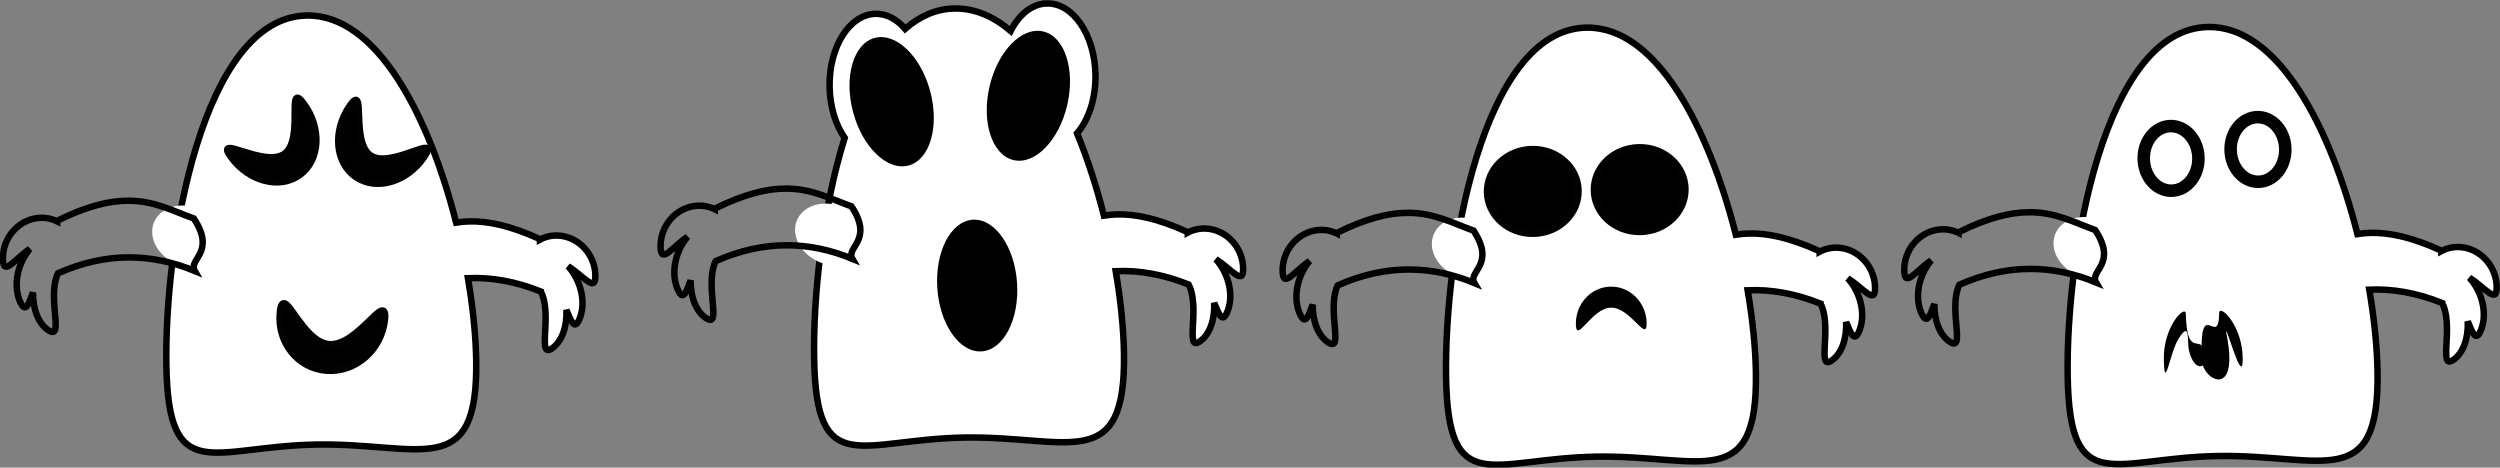 <?xml version="1.0" encoding="UTF-8"?>
<svg version="1.1" viewBox="0 0 1436.7 268.73" xmlns="http://www.w3.org/2000/svg">
<rect x="0" y="0" width="1436.7" height="268.73" fill="#808080" stroke="none"/>
<g transform="translate(424.11 -485.33)">
<g transform="matrix(1 -.017 .017 1 -10.67 5.149)">
<path d="m180 485.22c-8.542 0-16.149 6.023-21.125 15.438-9.666-8.478-20.376-13.438-32.062-13.438-10.618 0-20.122 4.115-28.562 11.219-4.627-5.59-10.457-8.94-16.813-8.94-14.991 0-27.156 18.557-27.156 41.438 0 11.585 3.134 22.044 8.156 29.562-13.583 41.15-19.688 91.15-19.688 126.31 0 70.217 25.682 47 85.469 47s92.594 23.217 92.594-47c0-13.879-1.33-30.081-3.938-47.125 13.381-0.326 27.277 2.288 41.75 8.406 0.279 0.579 0.548 1.176 0.781 1.812 5.081 13.859-3.511 36.562 5 31.031 5.876-3.818 9.007-12.497 8.719-22.062 2.635 6.865 4.448 11.596 7.156 5.938 4.442-9.28 1.807-22.295-5.75-30.969 8.537 5.474 15.332 15.578 15.562 6.062 0.299-12.321-9.04-22.96-20.875-23.781-3.825-0.266-7.441 0.512-10.594 2.125v-0.281c-17.085-8.149-29.946-10.949-40.531-10.875-2.622 0.018-5.094 0.23-7.469 0.562-3.841-16.266-8.727-32.492-14.625-47.531 6.761-7.535 11.156-19.712 11.156-33.469 0-22.88-12.166-41.438-27.156-41.438z" color="#000000" fill="#fff" stroke="#000" stroke-width="3.734"/>
<path transform="matrix(.497 .079 -.018 .558 86.638 234.41)" d="m0 689.51c0 17.358-18.548 31.429-41.429 31.429-22.88 0-41.429-14.071-41.429-31.429s18.548-31.429 41.429-31.429 41.429 14.07 41.429 31.43z" color="#000000" fill="#fff" stroke-opacity="0"/>
<path d="m27.606 589.03c-10.586-0.074-23.43 2.725-40.515 10.874v0.282c-3.153-1.613-6.77-2.4-10.595-2.135-11.835 0.822-21.179 11.462-20.88 23.783 0.231 9.516 7.022-0.588 15.559-6.061-7.557 8.674-10.183 21.712-5.741 30.992 2.709 5.659 4.506 0.904 7.141-5.961-0.288 9.565 2.852 18.233 8.728 22.051 8.511 5.531-0.071-17.154 5.01-31.012 0.233-0.637 0.498-1.233 0.778-1.812 2e-3 -3e-3 0.014 3e-3 0.015 0 28.217-11.927 54.177-10.549 78.587 0-3.857-6.828 12.668-10.249 0-30.126-11.974-4.533-22.616-10.766-38.088-10.874h4e-5z" color="#000000" fill-opacity="0" stroke="#000" stroke-opacity=".996" stroke-width="3.734"/>
<path transform="matrix(.339 -.084 .13 .526 36.122 252.3)" d="m17.143 539.51c0 38.66-29.421 70-65.714 70s-65.714-31.34-65.714-70 29.421-70 65.714-70 65.714 31.34 65.714 70z" color="#000000" stroke-opacity="0"/>
<path d="m489.67 504.38c-59.786 0-84.05 129.35-84.05 199.57 0 70.217 25.681 47.01 85.467 47.01 59.787 0 92.587 23.207 92.587-47.01 0-13.879-1.335-30.068-3.942-47.111 13.381-0.326 27.263 2.276 41.737 8.394 1e-3 3e-3 0.014-3e-3 0.016 0 0.279 0.579 0.545 1.184 0.779 1.82 5.081 13.859-3.51 36.545 5.001 31.014 5.876-3.818 9.012-12.482 8.724-22.047 2.635 6.865 4.442 11.609 7.151 5.95 4.442-9.28 1.809-22.307-5.749-30.981 8.537 5.474 15.333 15.567 15.564 6.051 0.299-12.321-9.041-22.962-20.876-23.783-3.825-0.266-7.441 0.528-10.594 2.141v-0.287c-17.085-8.149-29.936-10.946-40.521-10.872-2.622 0.018-5.103 0.224-7.478 0.556-14.271-60.439-43.108-120.42-83.816-120.42z" color="#000000" fill="#fff" stroke="#000" stroke-width="3.734"/>
<path transform="matrix(.497 .079 -.018 .558 452.35 248.69)" d="m0 689.51c0 17.358-18.548 31.429-41.429 31.429-22.88 0-41.429-14.071-41.429-31.429s18.548-31.429 41.429-31.429 41.429 14.07 41.429 31.43z" color="#000000" fill="#fff" stroke-opacity="0"/>
<path d="m384.75 609.03c-10.586-0.074-23.43 2.725-40.515 10.874v0.282c-3.153-1.613-6.77-2.4-10.595-2.135-11.835 0.822-21.179 11.462-20.88 23.783 0.231 9.516 7.022-0.588 15.559-6.061-7.557 8.674-10.183 21.712-5.741 30.992 2.709 5.659 4.506 0.904 7.141-5.961-0.288 9.565 2.852 18.233 8.728 22.051 8.511 5.531-0.071-17.154 5.01-31.012 0.233-0.637 0.498-1.233 0.778-1.812 2e-3 -3e-3 0.014 3e-3 0.015 0 28.217-11.927 54.177-10.549 78.587 0-3.857-6.828 12.668-10.249 0-30.126-11.974-4.533-22.616-10.766-38.088-10.874h4e-5z" color="#000000" fill-opacity="0" stroke="#000" stroke-opacity=".996" stroke-width="3.734"/>
<path d="m521.39 674.65c0 11.727-9.106-9.16-20.338-9.16-11.233 0-20.338 20.887-20.338 9.16s9.106-21.234 20.338-21.234c11.233 0 20.338 9.507 20.338 21.234z" color="#000000" stroke-opacity="0"/>
<path d="m846.81 510.09c-59.786 0-84.05 129.35-84.05 199.57 0 70.217 25.681 47.01 85.467 47.01 59.787 0 92.587 23.207 92.587-47.01 0-13.879-1.335-30.068-3.942-47.111 13.381-0.326 27.263 2.276 41.737 8.394 1e-3 3e-3 0.014-3e-3 0.016 0 0.279 0.579 0.545 1.184 0.779 1.82 5.081 13.859-3.51 36.545 5.001 31.014 5.876-3.818 9.012-12.482 8.724-22.047 2.635 6.865 4.442 11.609 7.151 5.95 4.442-9.28 1.809-22.307-5.749-30.981 8.537 5.474 15.333 15.567 15.564 6.051 0.299-12.321-9.041-22.962-20.876-23.783-3.825-0.266-7.441 0.528-10.594 2.141v-0.287c-17.085-8.149-29.936-10.946-40.521-10.872-2.622 0.018-5.103 0.224-7.478 0.556-14.271-60.439-43.108-120.42-83.816-120.42z" color="#000000" fill="#fff" stroke="#000" stroke-width="3.734"/>
<path transform="matrix(.497 .079 -.018 .558 809.49 254.41)" d="m0 689.51c0 17.358-18.548 31.429-41.429 31.429-22.88 0-41.429-14.071-41.429-31.429s18.548-31.429 41.429-31.429 41.429 14.07 41.429 31.43z" color="#000000" fill="#fff" stroke-opacity="0"/>
<path d="m741.89 614.75c-10.586-0.074-23.43 2.725-40.515 10.874v0.282c-3.153-1.613-6.77-2.4-10.595-2.135-11.835 0.822-21.179 11.462-20.88 23.783 0.231 9.516 7.022-0.588 15.559-6.061-7.557 8.674-10.183 21.712-5.741 30.992 2.709 5.659 4.506 0.904 7.141-5.961-0.288 9.565 2.852 18.233 8.728 22.051 8.511 5.531-0.071-17.154 5.01-31.012 0.233-0.637 0.498-1.233 0.778-1.812 2e-3 -3e-3 0.014 3e-3 0.015 0 28.217-11.927 54.177-10.549 78.587 0-3.857-6.828 12.668-10.249 0-30.126-11.974-4.533-22.616-10.766-38.088-10.874h4e-5z" color="#000000" fill-opacity="0" stroke="#000" stroke-opacity=".996" stroke-width="3.734"/>
<g transform="translate(0 5.714)">
<path d="m-245.42 479.21c-59.787 0-84.05 129.35-84.05 199.57 0 70.217 25.681 47.01 85.467 47.01 59.787 0 92.587 23.207 92.587-47.01 0-13.879-1.335-30.068-3.942-47.111 13.381-0.326 27.263 2.276 41.737 8.394 1e-3 3e-3 0.014-3e-3 0.016 0 0.279 0.579 0.545 1.184 0.779 1.82 5.081 13.859-3.51 36.545 5.001 31.014 5.876-3.818 9.012-12.482 8.724-22.047 2.635 6.865 4.442 11.609 7.151 5.95 4.442-9.28 1.809-22.307-5.749-30.981 8.537 5.474 15.333 15.567 15.564 6.051 0.299-12.321-9.041-22.962-20.876-23.783-3.825-0.266-7.441 0.528-10.594 2.141v-0.287c-17.085-8.149-29.936-10.946-40.521-10.872-2.622 0.018-5.103 0.224-7.478 0.556-14.271-60.439-43.108-120.42-83.816-120.42z" color="#000000" fill="#fff" stroke="#000" stroke-width="3.734"/>
<path transform="matrix(.497 .079 -.018 .558 -282.73 223.52)" d="m0 689.51c0 17.358-18.548 31.429-41.429 31.429-22.88 0-41.429-14.071-41.429-31.429s18.548-31.429 41.429-31.429 41.429 14.07 41.429 31.43z" color="#000000" fill="#fff" stroke-opacity="0"/>
<path d="m-350.34 583.86c-10.586-0.074-23.43 2.725-40.515 10.874v0.282c-3.153-1.613-6.77-2.4-10.595-2.135-11.835 0.822-21.179 11.462-20.88 23.783 0.231 9.516 7.022-0.588 15.559-6.061-7.557 8.674-10.183 21.712-5.741 30.992 2.709 5.659 4.506 0.904 7.141-5.961-0.288 9.565 2.852 18.233 8.728 22.051 8.511 5.531-0.071-17.154 5.01-31.012 0.233-0.637 0.498-1.233 0.778-1.812 2e-3 -3e-3 0.014 3e-3 0.015 0 28.217-11.927 54.177-10.549 78.587 0-3.857-6.828 12.668-10.249 0-30.126-11.974-4.533-22.616-10.766-38.088-10.874h4e-5z" color="#000000" fill-opacity="0" stroke="#000" stroke-opacity=".996" stroke-width="3.734"/>
<path d="m-248.01 529.87c10.083 14.228 8.803 32.462-2.859 40.727-11.662 8.265-29.29 3.431-39.374-10.797-10.083-14.228 19.12 6.939 30.782-1.326s1.368-42.831 11.451-28.604z" color="#000000" stroke="#020202" stroke-width="4.008"/>
<path d="m-221.62 531.68c-10.083 14.228-8.803 32.462 2.859 40.727 11.662 8.265 29.29 3.431 39.374-10.797 10.083-14.228-19.12 6.939-30.782-1.326s-1.368-42.831-11.451-28.604z" color="#000000" stroke="#020202" stroke-width="4.008"/>
<path d="m-263.44 649.32c-2.13 17.212 9.506 32.376 25.991 33.87 16.484 1.494 31.575-11.247 33.705-28.459 2.13-17.212-15.405 15.288-31.89 13.793-16.484-1.494-25.676-36.416-27.806-19.205z" color="#000000" stroke="#020202" stroke-width="4.3"/>
</g>
<path transform="matrix(-.339 -.084 -.13 .526 222.07 250.22)" d="m17.143 539.51c0 38.66-29.421 70-65.714 70s-65.714-31.34-65.714-70 29.421-70 65.714-70 65.714 31.34 65.714 70z" color="#000000" stroke-opacity="0"/>
<path transform="matrix(-.349 .017 .027 .541 105.62 355.56)" d="m17.143 539.51c0 38.66-29.421 70-65.714 70s-65.714-31.34-65.714-70 29.421-70 65.714-70 65.714 31.34 65.714 70z" color="#000000" stroke-opacity="0"/>
<path transform="matrix(.691 0 0 .547 984.61 448.2)" d="m-637.14 273.79c0 24.458-16.629 44.286-37.143 44.286-20.513 0-37.143-19.827-37.143-44.286 0-24.458 16.629-44.286 37.143-44.286 20.513 0 37.143 19.827 37.143 44.286z" color="#000000" stroke="#020202" stroke-width="7.2"/>
<path transform="matrix(.691 0 0 .547 923.18 448.2)" d="m-637.14 273.79c0 24.458-16.629 44.286-37.143 44.286-20.513 0-37.143-19.827-37.143-44.286 0-24.458 16.629-44.286 37.143-44.286 20.513 0 37.143 19.827 37.143 44.286z" color="#000000" stroke="#020202" stroke-width="7.2"/>
<g transform="matrix(.156 0 0 -.529 801.68 897.17)">
<g transform="matrix(.485 0 0 .29 53.047 301.69)" stroke-opacity="0">
<path d="m419.44 238.74c-0.82 122.07-133.9-19.435-138.39 171.94-0.818 34.909-174.6-45.435-172.67-171.94 1.889-124.06 46.339 28.466 115.53 79.489 95.045 70.087 60.124-12.962 77.513-47.895 40.361-81.079 129.23-61.48 118.02-31.595z" color="#000000"/>
<path d="m396.49 239.22c-9.903 247.67 129.5 32.194 138.39 171.94 2.21 34.74 174.6-45.435 172.67-171.94-1.88-124.06-152.97 189.42-115.53 79.49 79.21-232.57-196.29-157.97-195.53-79.49z" color="#000000"/>
</g>
</g>
<path d="m840 585.22c0 10.257-7.035 18.571-15.714 18.571-8.679 0-15.714-8.315-15.714-18.571 0-10.257 7.035-18.571 15.714-18.571 8.679 0 15.714 8.315 15.714 18.571z" color="#000000" fill="none" stroke="#020202" stroke-width="7.2"/>
<path transform="translate(50 -4.286)" d="m840 585.22c0 10.257-7.035 18.571-15.714 18.571-8.679 0-15.714-8.315-15.714-18.571 0-10.257 7.035-18.571 15.714-18.571 8.679 0 15.714 8.315 15.714 18.571z" color="#000000" fill="none" stroke="#020202" stroke-width="7.2"/>
</g>
</g>
</svg>

